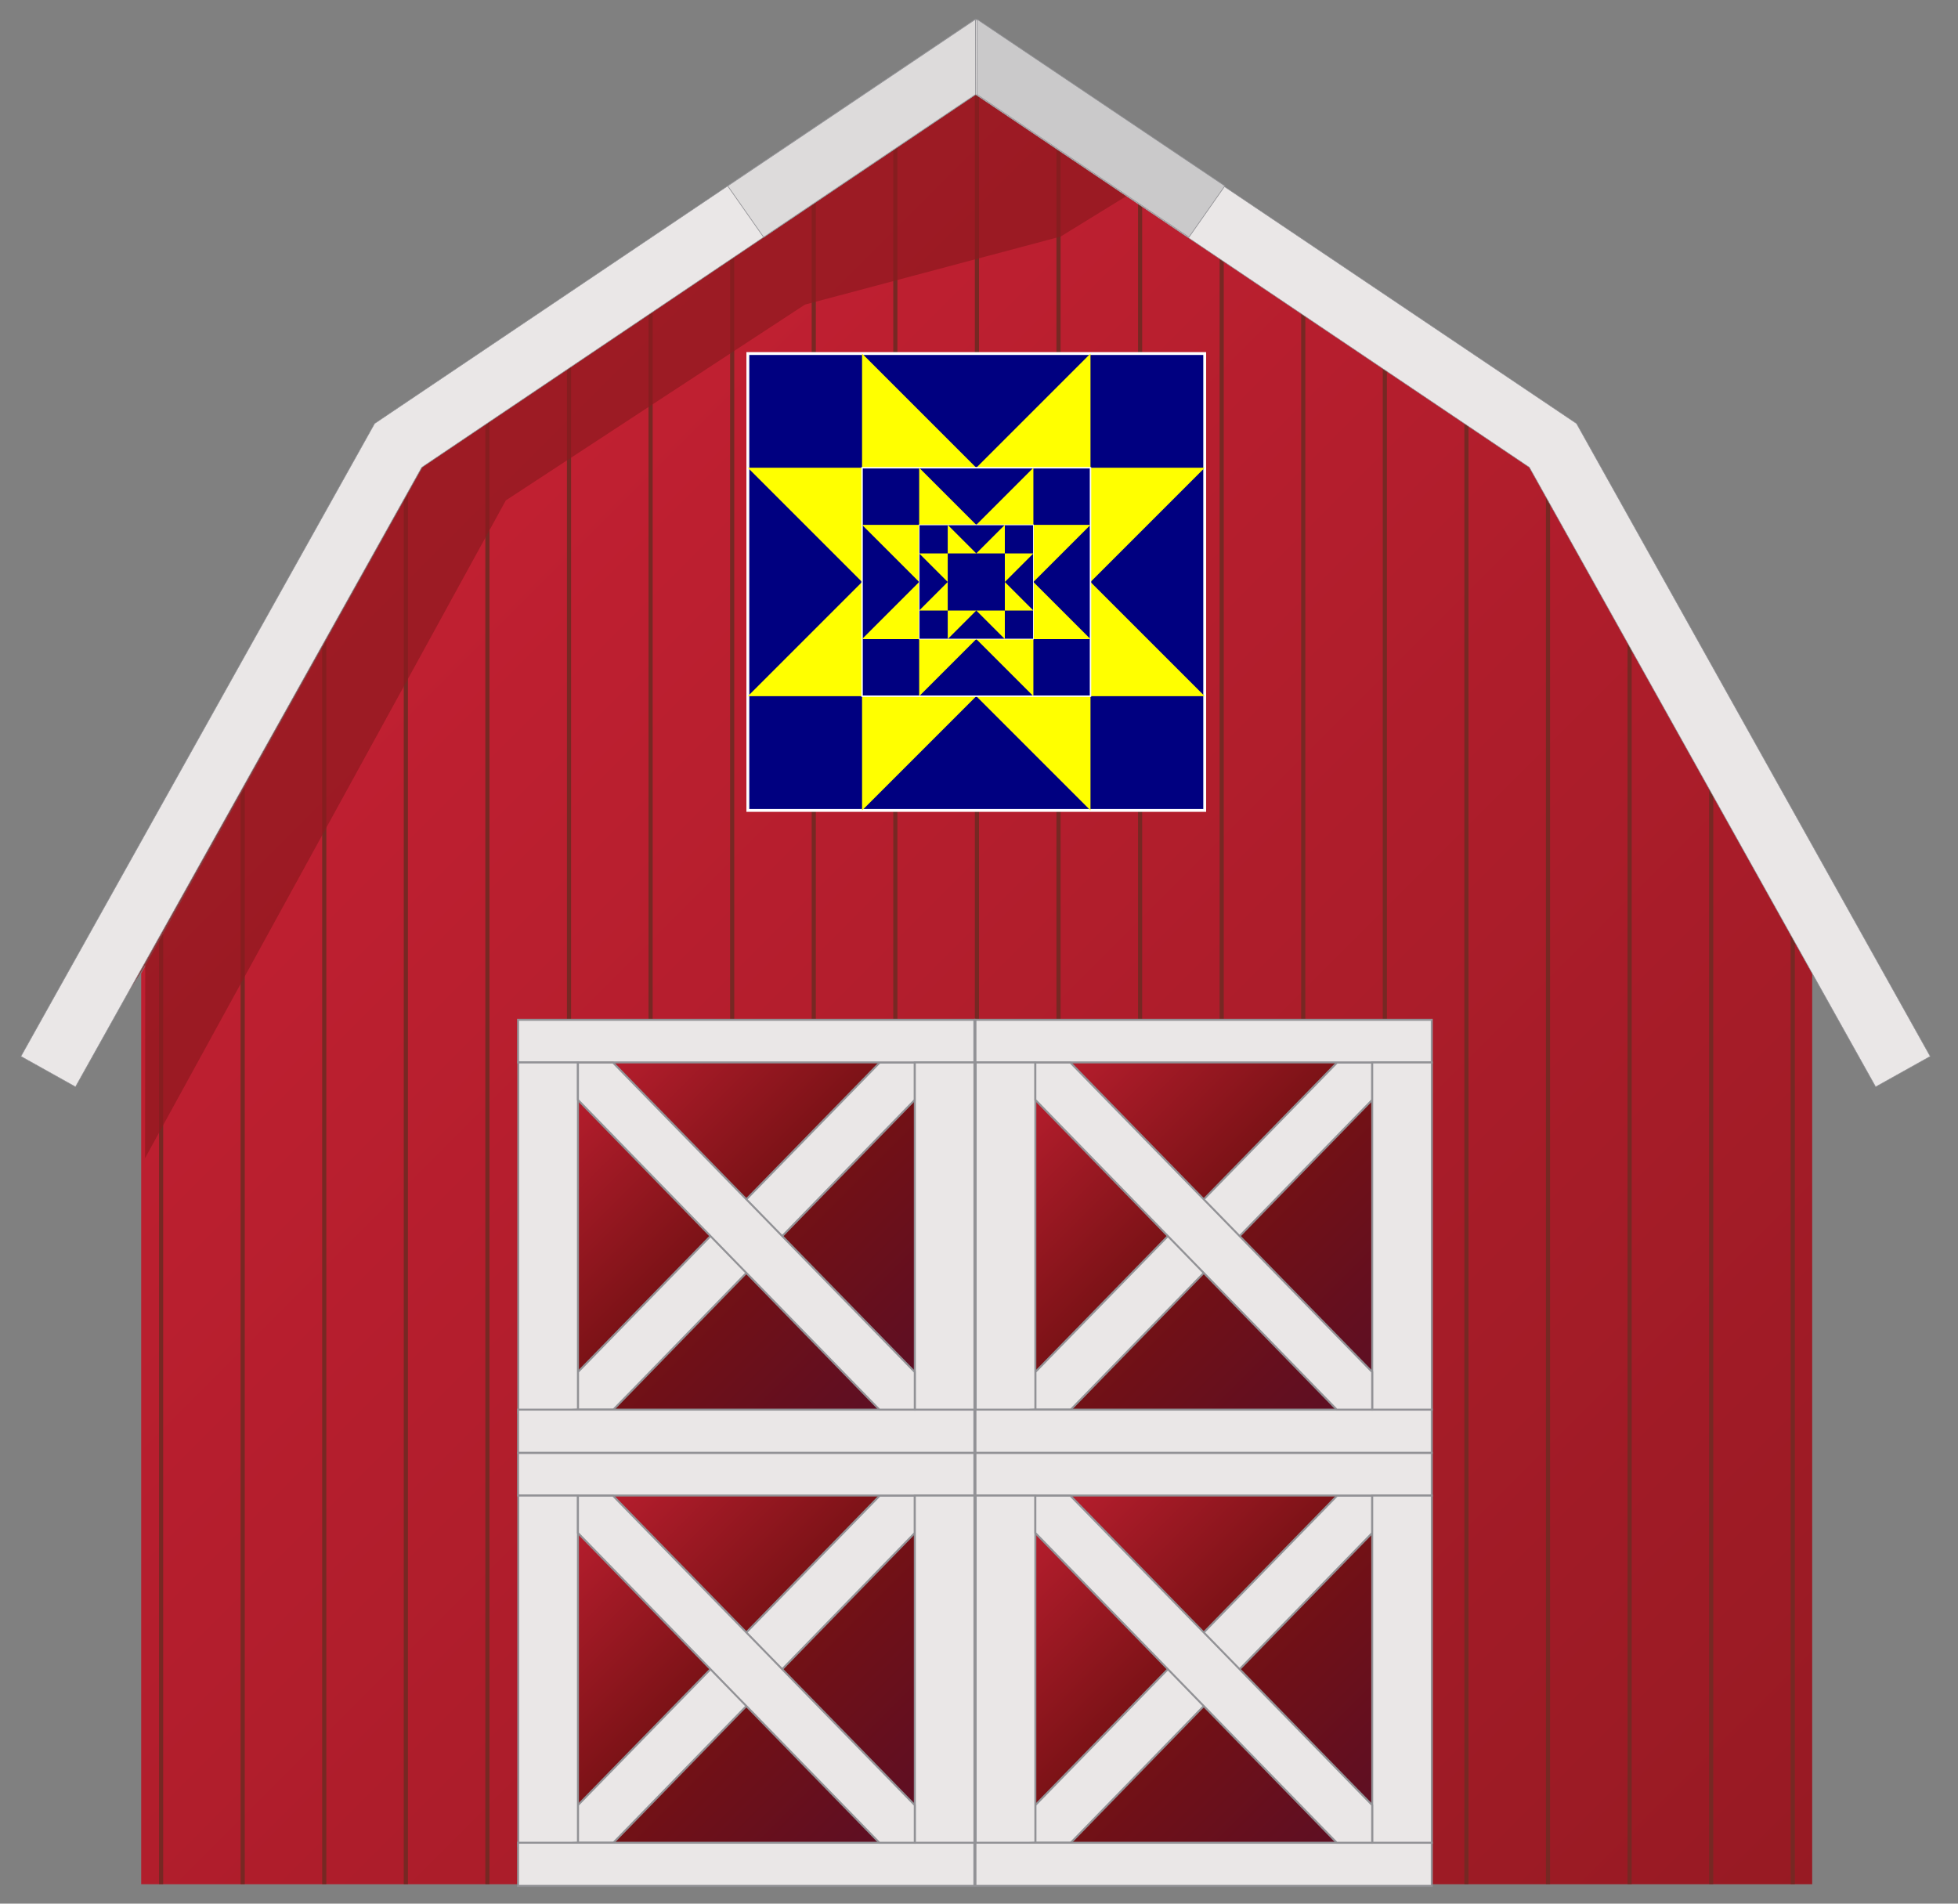 <svg width="100%" height="100%" viewBox="0 0 360 350"
     xmlns="http://www.w3.org/2000/svg" 
     xmlns:xlink="http://www.w3.org/1999/xlink">
     
  <rect x="0" y="0" width="360" height="350" fill="#808080" stroke="none"/>
     
  <desc>
    Barn Quilt
    
    Barn Quilts are painted quilt blocks and hung on barns. 
    Many counties in the US have driving trails to take in the beautiful displays.
    
    The Barn ( based on: https://openclipart.org/detail/164713/red-barn ) has been modified to
    display a quilt block symbol. The quilt symbol can easily be replaced with a square design of any size.
    
    Have a favorite quilt block design?  Add it to the collection on openclipart.org using tag quiltblock.
    
    Jay Nick
    STEAMcoded.org
  </desc>

  <defs>
    <clipPath id="cp1">
	  <path d="M333.19 346.44l-307.23 0 0-167.48 51.8-93.08 101.82-68.54 101.81 68.54 51.8 93.08z"/>
    </clipPath>

	<linearGradient id="lg1" x1="50.58" x2="308.57" y1="113.06" y2="371.06" gradientUnits="userSpaceOnUse">
	  <stop style="stop-color:#C22032" offset="0"/>
	  <stop style="stop-color:#971A23" offset="1"/>
	</linearGradient>

	<linearGradient id="lg2" x1="187.31" x2="255.33" y1="272.68" y2="340.7" gradientUnits="userSpaceOnUse">
	  <stop style="stop-color:#C22032" offset="0"/>
	  <stop style="stop-color:#751114" offset=".5"/>
	  <stop style="stop-color:#590E26" offset="1"/>
	</linearGradient>
	
	<symbol id="quilt" viewBox="0 0 80 80" overflow="visible">
      <g id="block" style="fill:none;stroke:none;stroke-width:0.5px;">
        <rect width="80" height="80" style="fill:navy;stroke:white;" />  
        <path id="p1" d="M20,0l20,20l-40,0l20,20z" style="fill:yellow;" />
        <use xlink:href="#p1" transform="rotate(90,40,40)" />
        <use xlink:href="#p1" transform="rotate(180,40,40)" />
        <use xlink:href="#p1" transform="rotate(270,40,40)" />
      </g>
      <use xlink:href="#block" transform="translate(20,20) scale(0.5)" />
      <use xlink:href="#block" transform="translate(30,30) scale(0.25)" />
	</symbol>
  </defs>


	<path style="fill:url(#lg1);" d="M333.19 346.44l-307.23 0 0-167.48 51.8-93.08 101.82-68.54 101.81 68.54 51.8 93.08z"/>
    <path d="M0,175l360,0" style="fill:none;stroke:#762823;stroke-width:360;stroke-dasharray:0.763,14.237;stroke-dashoffset:0.763;clip-path:url(#cp1);" />

	<path style="opacity:.7;fill:#8E191F;" d="M195 43.5l13-8-27.6-19.62-102.8 69.18-64.27 113.59 13.38-21.19-0.04 35.48 66.33-120.94 55-36z"/>
	<path style="stroke:#929296;stroke-width:.096;fill:#EAE7E7;" d="M179.39 3.54l110.47 74.33 65.03 116.35-10.03 5.6-63.67-113.9-101.82-68.55z"/>
	<path style="stroke:#929296;stroke-width:.096;fill:#EAE7E7;" d="M179.35 3.54l-110.47 74.33-65.03 116.35 10.03 5.6 63.67-113.9 101.82-68.55z"/>
	<path style="stroke:#919195;stroke-width:.125;fill:#CAC9CA;" d="M225.2 34.19l-6.6 9.42-38.98-26.24 0.02-13.83z"/>
	<path style="stroke:#919195;stroke-width:.125;fill:#DDDBDB;" d="M133.8 34.19l6.6 9.42 38.98-26.24-0.02-13.83z"/>

	<path id="door" style="fill-rule:evenodd;stroke:#929296;clip-rule:evenodd;stroke-width:.362;fill:url(#lg2);" d="M187.26 272.73l68.12 0 0 67.91-68.12 0z"/>
    <use xlink:href="#door" transform="translate(0,-80.34)" />
    <use xlink:href="#door" transform="translate(-84.1,0)" />
    <use xlink:href="#door" transform="translate(-84.1,-80.34)" />

	<g id="frame" style="fill:#EAE7E7;fill-rule:evenodd;stroke:#929296;stroke-width:.362;clip-rule:evenodd" >
	  <path d="M190.36 331.88l55.48-56.89 6.45 0 0 6.86-55.42 56.95-6.51 0z"/>
	  <path d="M179.35 267.13l83.9 0 0 7.83-83.9 0z"/>
	  <path d="M179.39 339.41l10.97-0.61 0-63.83-10.97 0z"/>
	  <path d="M179.35 338.8l83.9 0 0 7.93-83.9 0z"/>
	  <path d="M252.3 274.97l10.96 0 0 63.83-10.96 0z"/>
      <path d="M252.29 331.88l-55.49-56.89-6.44 0 0 6.86 55.42 56.95 6.51 0z"/>
	</g>
    <use xlink:href="#frame" transform="translate(0,-79.63)" />
    <use xlink:href="#frame" transform="translate(-84.1,0)" />
    <use xlink:href="#frame" transform="translate(-84.1,-79.63)" />

    <g transform="translate(137.5,65)">
      <use width="84" height="84" xlink:href="#quilt" />
    </g>
  </svg>

